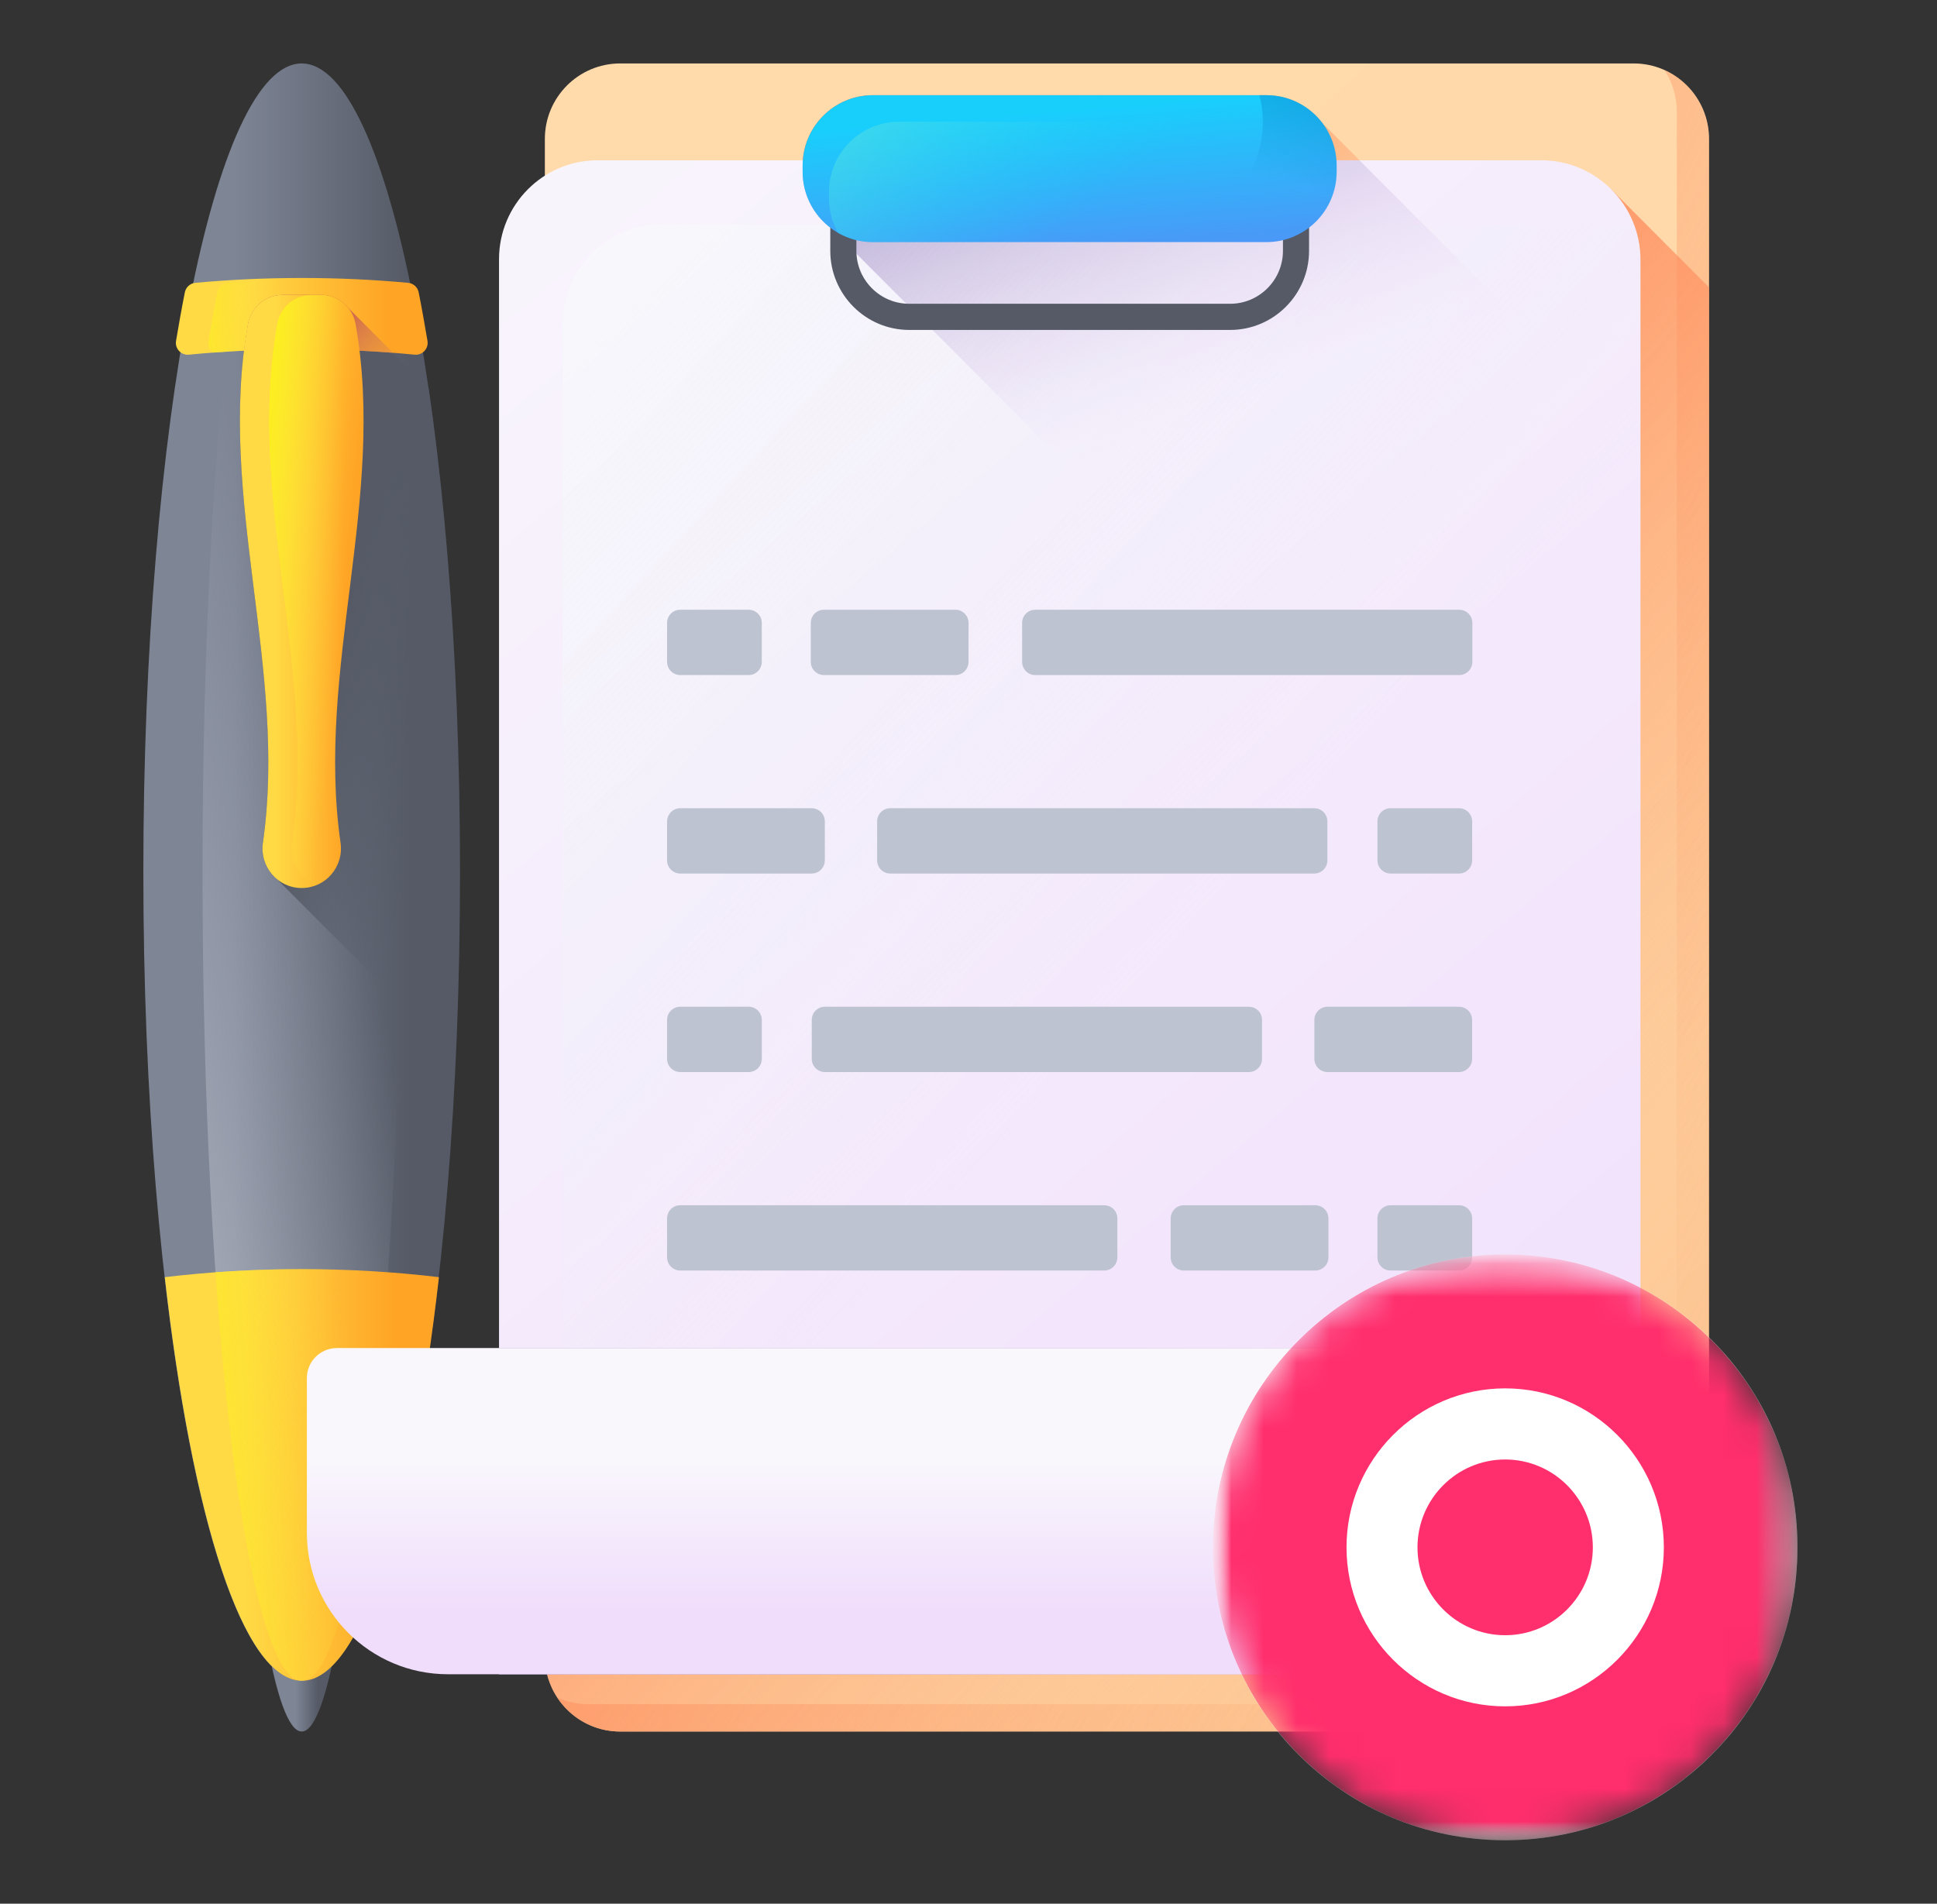 <svg xmlns="http://www.w3.org/2000/svg" width="59" height="58" viewBox="0 0 59 58" fill="none"><rect x="0" y="0" width="59" height="58" fill="#333333" stroke="none"/><g clip-path="url(#clip0_126_304)"><path d="M8.07 49.684C8.402 51.64 8.785 52.754 9.191 52.754C9.598 52.754 9.98 51.64 10.312 49.684H8.07Z" fill="url(#paint0_linear_126_304)"></path><path d="M9.189 51.207C11.853 51.207 14.012 40.177 14.012 26.57C14.012 12.964 11.853 1.933 9.189 1.933C6.526 1.933 4.366 12.964 4.366 26.57C4.366 40.177 6.526 51.207 9.189 51.207Z" fill="url(#paint1_linear_126_304)"></path><path d="M9.191 51.207C10.86 51.207 12.214 40.177 12.214 26.57C12.214 12.964 10.86 1.933 9.191 1.933C7.522 1.933 6.168 12.964 6.168 26.57C6.168 40.177 7.522 51.207 9.191 51.207Z" fill="url(#paint2_linear_126_304)"></path><path d="M9.195 38.666C7.757 38.666 6.359 38.751 5.02 38.911C5.854 46.262 7.412 51.207 9.195 51.207C10.978 51.207 12.535 46.262 13.37 38.911C12.031 38.751 10.633 38.666 9.195 38.666Z" fill="url(#paint3_linear_126_304)"></path><path d="M11.819 38.763C10.962 38.7 10.085 38.666 9.192 38.666C8.299 38.666 7.422 38.7 6.565 38.763C7.085 46.196 8.067 51.207 9.192 51.207C10.317 51.207 11.299 46.196 11.819 38.763Z" fill="url(#paint4_linear_126_304)"></path><path d="M14.014 26.57C14.014 21.047 13.658 15.949 13.057 11.84L10.61 9.387C10.414 9.141 10.115 8.986 9.783 8.986C9.388 8.986 8.993 8.986 8.598 8.986C8.082 8.986 7.644 9.36 7.552 9.87C6.604 15.165 8.768 20.388 8.008 25.677C7.945 26.116 8.124 26.527 8.436 26.784L13.885 32.245C13.969 30.423 14.014 28.524 14.014 26.57Z" fill="url(#paint5_linear_126_304)"></path><path d="M9.192 8.469C8.085 8.469 7.002 8.52 5.951 8.617C5.792 8.631 5.662 8.75 5.63 8.907C5.541 9.353 5.432 9.967 5.362 10.386C5.323 10.62 5.516 10.829 5.752 10.806C6.865 10.698 8.014 10.64 9.191 10.64C10.368 10.64 11.518 10.698 12.631 10.806C12.867 10.829 13.06 10.62 13.021 10.386C12.951 9.967 12.842 9.353 12.753 8.907C12.721 8.75 12.591 8.631 12.431 8.617C11.381 8.52 10.299 8.469 9.192 8.469Z" fill="url(#paint6_linear_126_304)"></path><path d="M13.023 10.386C12.952 9.967 12.844 9.353 12.754 8.907C12.723 8.75 12.593 8.631 12.433 8.617C11.54 8.535 10.622 8.488 9.687 8.475C8.752 8.488 7.835 8.535 6.941 8.617C6.782 8.631 6.652 8.75 6.62 8.907C6.531 9.353 6.422 9.967 6.352 10.386C6.328 10.531 6.392 10.665 6.5 10.742C7.378 10.676 8.277 10.64 9.193 10.64C9.358 10.64 9.523 10.642 9.687 10.644C9.851 10.642 10.016 10.64 10.181 10.64C11.097 10.64 11.996 10.676 12.874 10.742C12.982 10.665 13.047 10.531 13.023 10.386Z" fill="url(#paint7_linear_126_304)"></path><path d="M9.195 10.64C10.14 10.64 11.067 10.678 11.972 10.749L10.614 9.387C10.418 9.141 10.119 8.986 9.787 8.986C9.392 8.986 8.997 8.986 8.603 8.986C8.086 8.986 7.648 9.36 7.557 9.87C7.508 10.141 7.469 10.412 7.436 10.683C8.015 10.655 8.601 10.64 9.195 10.64Z" fill="url(#paint8_linear_126_304)"></path><path d="M9.19 27.055C8.459 27.055 7.904 26.403 8.008 25.677C8.768 20.388 6.604 15.165 7.552 9.87C7.644 9.36 8.082 8.986 8.598 8.986H9.783C10.299 8.986 10.737 9.36 10.829 9.87C11.777 15.165 9.613 20.388 10.373 25.677C10.477 26.403 9.922 27.055 9.19 27.055Z" fill="url(#paint9_linear_126_304)"></path><path d="M8.444 9.87C7.495 15.165 9.66 20.388 8.9 25.677C8.818 26.246 9.142 26.768 9.637 26.968C10.133 26.768 10.457 26.246 10.375 25.677C9.615 20.388 11.78 15.165 10.831 9.87C10.74 9.36 10.302 8.986 9.785 8.986C9.687 8.986 9.588 8.986 9.49 8.986C8.973 8.986 8.535 9.36 8.444 9.87Z" fill="url(#paint10_linear_126_304)"></path><path d="M49.761 52.754H18.891C17.623 52.754 16.596 51.724 16.596 50.454V4.234C16.596 2.963 17.623 1.933 18.891 1.933H49.761C51.029 1.933 52.056 2.963 52.056 4.234V50.454C52.056 51.724 51.029 52.754 49.761 52.754Z" fill="url(#paint11_linear_126_304)"></path><path d="M50.697 2.134C50.935 2.497 51.075 2.932 51.075 3.399V49.619C51.075 50.89 50.047 51.92 48.78 51.92H17.91C17.576 51.92 17.258 51.847 16.972 51.719C17.382 52.342 18.087 52.754 18.888 52.754H49.759C51.026 52.754 52.054 51.724 52.054 50.454V4.234C52.054 3.298 51.496 2.494 50.697 2.134Z" fill="url(#paint12_linear_126_304)"></path><path d="M52.056 50.454V8.755L49.087 5.779V47.148C49.087 48.343 48.121 49.311 46.93 49.311H16.596V50.454C16.596 51.724 17.623 52.754 18.891 52.754H49.761C51.029 52.754 52.056 51.724 52.056 50.454Z" fill="url(#paint13_linear_126_304)"></path><path d="M40.274 3.745C39.883 3.232 39.268 2.9 38.575 2.9H26.587C25.406 2.9 24.448 3.86 24.448 5.044V5.232C24.448 5.927 24.78 6.543 25.292 6.935L45.492 27.183C45.883 27.697 46.498 28.029 47.191 28.029H52.055V15.555L40.274 3.745Z" fill="url(#paint14_linear_126_304)"></path><path d="M45.67 51.009H15.2V7.898C15.2 6.232 16.546 4.883 18.208 4.883H46.941C48.613 4.883 49.968 6.241 49.968 7.917V46.701C49.968 49.08 48.044 51.009 45.67 51.009Z" fill="url(#paint15_linear_126_304)"></path><path d="M20.148 6.835C18.487 6.835 17.14 8.185 17.14 9.85V51.009H45.662C48.036 51.009 49.961 49.08 49.961 46.701V7.917C49.961 7.59 49.909 7.277 49.814 6.982C49.52 6.887 49.207 6.835 48.882 6.835L20.148 6.835Z" fill="url(#paint16_linear_126_304)"></path><path d="M49.089 49.31L41.273 41.476C41.109 41.231 40.83 41.071 40.514 41.071H15.2V51.009H45.67C47.065 51.009 48.304 50.343 49.089 49.31Z" fill="url(#paint17_linear_126_304)"></path><path d="M45.725 51.009H13.646C11.271 51.009 9.347 49.08 9.347 46.7V41.986C9.347 41.48 9.756 41.071 10.261 41.071H40.514C41.019 41.071 41.428 41.48 41.428 41.986V46.7C41.428 49.08 43.351 51.009 45.725 51.009Z" fill="url(#paint18_linear_126_304)"></path><path d="M46.119 50.991V51.01H45.718C45.853 51.01 45.986 51.003 46.119 50.991Z" fill="url(#paint19_linear_126_304)"></path><path d="M33.634 38.709H20.72C20.499 38.709 20.319 38.53 20.319 38.308V37.121C20.319 36.899 20.499 36.72 20.72 36.72H33.634C33.855 36.72 34.034 36.899 34.034 37.121V38.308C34.034 38.53 33.855 38.709 33.634 38.709Z" fill="#BEC3D2"></path><path d="M40.063 38.709H36.059C35.837 38.709 35.658 38.53 35.658 38.308V37.121C35.658 36.899 35.837 36.72 36.059 36.72H40.063C40.284 36.72 40.463 36.899 40.463 37.121V38.308C40.463 38.53 40.284 38.709 40.063 38.709Z" fill="#BEC3D2"></path><path d="M44.441 38.709H42.356C42.135 38.709 41.956 38.53 41.956 38.308V37.121C41.956 36.899 42.135 36.72 42.356 36.72H44.441C44.662 36.72 44.841 36.899 44.841 37.121V38.308C44.841 38.53 44.662 38.709 44.441 38.709Z" fill="#BEC3D2"></path><path d="M40.032 26.614H27.117C26.896 26.614 26.717 26.434 26.717 26.213V25.026C26.717 24.804 26.896 24.624 27.117 24.624H40.032C40.252 24.624 40.432 24.804 40.432 25.026V26.213C40.432 26.434 40.252 26.614 40.032 26.614Z" fill="#BEC3D2"></path><path d="M24.724 26.614H20.72C20.499 26.614 20.319 26.434 20.319 26.213V25.026C20.319 24.804 20.499 24.624 20.72 24.624H24.724C24.945 24.624 25.124 24.804 25.124 25.026V26.213C25.124 26.434 24.945 26.614 24.724 26.614Z" fill="#BEC3D2"></path><path d="M44.441 26.614H42.356C42.135 26.614 41.956 26.434 41.956 26.213V25.026C41.956 24.804 42.135 24.624 42.356 24.624H44.441C44.662 24.624 44.841 24.804 44.841 25.026V26.213C44.841 26.434 44.662 26.614 44.441 26.614Z" fill="#BEC3D2"></path><path d="M31.533 18.577H44.447C44.668 18.577 44.848 18.756 44.848 18.978V20.165C44.848 20.387 44.668 20.567 44.447 20.567H31.533C31.312 20.567 31.133 20.387 31.133 20.165V18.978C31.133 18.756 31.312 18.577 31.533 18.577Z" fill="#BEC3D2"></path><path d="M25.096 18.577H29.101C29.322 18.577 29.501 18.756 29.501 18.978V20.165C29.501 20.387 29.322 20.567 29.101 20.567H25.096C24.875 20.567 24.696 20.387 24.696 20.165V18.978C24.696 18.756 24.875 18.577 25.096 18.577Z" fill="#BEC3D2"></path><path d="M20.72 18.577H22.804C23.025 18.577 23.204 18.756 23.204 18.978V20.165C23.204 20.387 23.025 20.567 22.804 20.567H20.72C20.499 20.567 20.319 20.387 20.319 20.165V18.978C20.319 18.756 20.499 18.577 20.72 18.577Z" fill="#BEC3D2"></path><path d="M25.126 30.672H38.041C38.262 30.672 38.441 30.852 38.441 31.073V32.261C38.441 32.482 38.262 32.662 38.041 32.662H25.126C24.905 32.662 24.726 32.482 24.726 32.261V31.073C24.726 30.852 24.905 30.672 25.126 30.672Z" fill="#BEC3D2"></path><path d="M40.435 30.672H44.44C44.661 30.672 44.84 30.852 44.84 31.073V32.261C44.84 32.482 44.661 32.662 44.44 32.662H40.435C40.214 32.662 40.035 32.482 40.035 32.261V31.073C40.035 30.852 40.214 30.672 40.435 30.672Z" fill="#BEC3D2"></path><path d="M20.72 30.672H22.804C23.025 30.672 23.204 30.852 23.204 31.073V32.26C23.204 32.482 23.025 32.662 22.804 32.662H20.72C20.499 32.662 20.319 32.482 20.319 32.26V31.073C20.319 30.852 20.499 30.672 20.72 30.672Z" fill="#BEC3D2"></path><path d="M49.965 28.029V13.46L41.408 4.883H24.456C24.453 4.936 24.448 4.989 24.448 5.044V5.232C24.448 5.927 24.78 6.544 25.292 6.935L45.492 27.183C45.883 27.697 46.498 28.029 47.191 28.029L49.965 28.029Z" fill="url(#paint20_linear_126_304)"></path><path d="M37.469 10.052H27.694C26.369 10.052 25.29 8.971 25.29 7.642V4.484H39.873V7.642C39.873 8.971 38.794 10.052 37.469 10.052ZM26.085 5.281V7.642C26.085 8.531 26.807 9.255 27.694 9.255H37.469C38.356 9.255 39.078 8.531 39.078 7.642V5.281H26.085Z" fill="#555A66"></path><path d="M38.575 7.376H26.587C25.406 7.376 24.448 6.416 24.448 5.232V5.044C24.448 3.86 25.406 2.9 26.587 2.9H38.575C39.756 2.9 40.713 3.86 40.713 5.044V5.232C40.713 6.416 39.756 7.376 38.575 7.376Z" fill="url(#paint21_linear_126_304)"></path><path d="M27.389 3.709C26.208 3.709 25.25 4.668 25.25 5.852V6.041C25.25 6.425 25.353 6.785 25.529 7.096C25.84 7.273 26.199 7.376 26.582 7.376H38.57C39.751 7.376 40.708 6.416 40.708 5.232V5.043C40.708 4.659 40.606 4.3 40.43 3.988C40.119 3.811 39.76 3.708 39.377 3.708L27.389 3.709Z" fill="url(#paint22_linear_126_304)"></path><path d="M38.578 2.9H38.362C38.429 3.158 38.465 3.429 38.465 3.709C38.465 5.484 37.029 6.924 35.258 6.924H25.28C25.642 7.206 26.096 7.376 26.59 7.376H38.578C39.759 7.376 40.717 6.416 40.717 5.232V5.044C40.717 3.86 39.759 2.9 38.578 2.9Z" fill="url(#paint23_linear_126_304)"></path><mask id="mask0_126_304" style="mask-type:luminance" maskUnits="userSpaceOnUse" x="36" y="38" width="19" height="19"><path d="M45.847 38.219H45.847C40.93 38.219 36.944 42.205 36.944 47.122V47.164C36.944 52.081 40.93 56.067 45.847 56.067H45.847C50.764 56.067 54.749 52.081 54.749 47.164V47.122C54.749 42.205 50.764 38.219 45.847 38.219Z" fill="white"></path></mask><g mask="url(#mask0_126_304)"><path d="M45.847 38.219H45.847C40.93 38.219 36.944 42.205 36.944 47.122V47.164C36.944 52.081 40.93 56.067 45.847 56.067H45.847C50.764 56.067 54.749 52.081 54.749 47.164V47.122C54.749 42.205 50.764 38.219 45.847 38.219Z" fill="white"></path><mask id="mask1_126_304" style="mask-type:luminance" maskUnits="userSpaceOnUse" x="36" y="38" width="19" height="19"><path d="M54.749 38.219H36.944V56.067H54.749V38.219Z" fill="white"></path></mask><g mask="url(#mask1_126_304)"><mask id="mask2_126_304" style="mask-type:luminance" maskUnits="userSpaceOnUse" x="36" y="38" width="19" height="19"><path d="M54.749 38.219H36.944V56.067H54.749V38.219Z" fill="white"></path></mask><g mask="url(#mask2_126_304)"><path fill-rule="evenodd" clip-rule="evenodd" d="M45.847 44.466C44.374 44.466 43.176 45.667 43.176 47.143C43.176 48.619 44.374 49.82 45.847 49.82C47.319 49.82 48.517 48.619 48.517 47.143C48.517 45.667 47.319 44.466 45.847 44.466Z" fill="#FF2E6C"></path><path fill-rule="evenodd" clip-rule="evenodd" d="M45.847 38.219C40.938 38.219 36.944 42.222 36.944 47.143C36.944 52.064 40.938 56.067 45.847 56.067C50.755 56.067 54.749 52.064 54.749 47.143C54.749 42.222 50.755 38.219 45.847 38.219ZM45.847 51.987C43.182 51.987 41.014 49.814 41.014 47.143C41.014 44.472 43.182 42.299 45.847 42.299C48.511 42.299 50.68 44.472 50.68 47.143C50.68 49.814 48.511 51.987 45.847 51.987Z" fill="#FF2E6C"></path></g></g></g></g><defs><linearGradient id="paint0_linear_126_304" x1="9.004" y1="51.219" x2="9.684" y2="51.219" gradientUnits="userSpaceOnUse"><stop stop-color="#7E8595"></stop><stop offset="1" stop-color="#555A66"></stop></linearGradient><linearGradient id="paint1_linear_126_304" x1="7.131" y1="26.57" x2="12.516" y2="26.57" gradientUnits="userSpaceOnUse"><stop stop-color="#7E8595"></stop><stop offset="1" stop-color="#555A66"></stop></linearGradient><linearGradient id="paint2_linear_126_304" x1="10.48" y1="26.244" x2="-5.802" y2="30.351" gradientUnits="userSpaceOnUse"><stop stop-color="#BEC3D2" stop-opacity="0"></stop><stop offset="0.221" stop-color="#C5C9D7" stop-opacity="0.221"></stop><stop offset="0.534" stop-color="#D7DAE3" stop-opacity="0.534"></stop><stop offset="0.901" stop-color="#F6F6F8" stop-opacity="0.901"></stop><stop offset="1" stop-color="white"></stop></linearGradient><linearGradient id="paint3_linear_126_304" x1="7.413" y1="44.937" x2="12.074" y2="44.937" gradientUnits="userSpaceOnUse"><stop stop-color="#FFDA45"></stop><stop offset="1" stop-color="#FFA425"></stop></linearGradient><linearGradient id="paint4_linear_126_304" x1="10.754" y1="44.776" x2="5.609" y2="45.149" gradientUnits="userSpaceOnUse"><stop stop-color="#FFDA45" stop-opacity="0"></stop><stop offset="1" stop-color="#FCEE21"></stop></linearGradient><linearGradient id="paint5_linear_126_304" x1="13.994" y1="21.166" x2="10.189" y2="20.17" gradientUnits="userSpaceOnUse"><stop stop-color="#555A66" stop-opacity="0"></stop><stop offset="1" stop-color="#555A66"></stop></linearGradient><linearGradient id="paint6_linear_126_304" x1="7.555" y1="9.639" x2="11.836" y2="9.639" gradientUnits="userSpaceOnUse"><stop stop-color="#FFDA45"></stop><stop offset="1" stop-color="#FFA425"></stop></linearGradient><linearGradient id="paint7_linear_126_304" x1="8.574" y1="9.716" x2="5.815" y2="9.833" gradientUnits="userSpaceOnUse"><stop stop-color="#FFDA45" stop-opacity="0"></stop><stop offset="1" stop-color="#FCEE21"></stop></linearGradient><linearGradient id="paint8_linear_126_304" x1="12.877" y1="13.291" x2="9.002" y2="10.018" gradientUnits="userSpaceOnUse"><stop stop-color="#FFDA45" stop-opacity="0"></stop><stop offset="1" stop-color="#B53759"></stop></linearGradient><linearGradient id="paint9_linear_126_304" x1="8.387" y1="18.021" x2="10.489" y2="18.021" gradientUnits="userSpaceOnUse"><stop stop-color="#FFDA45"></stop><stop offset="1" stop-color="#FFA425"></stop></linearGradient><linearGradient id="paint10_linear_126_304" x1="10.529" y1="18.056" x2="7.723" y2="17.776" gradientUnits="userSpaceOnUse"><stop stop-color="#FFDA45" stop-opacity="0"></stop><stop offset="1" stop-color="#FCEE21"></stop></linearGradient><linearGradient id="paint11_linear_126_304" x1="21.358" y1="13.281" x2="56.814" y2="51.549" gradientUnits="userSpaceOnUse"><stop stop-color="#FFDAAA"></stop><stop offset="0.421" stop-color="#FFD8A8"></stop><stop offset="0.652" stop-color="#FED1A0"></stop><stop offset="0.836" stop-color="#FDC592"></stop><stop offset="0.995" stop-color="#FCB47F"></stop><stop offset="1" stop-color="#FCB37E"></stop></linearGradient><linearGradient id="paint12_linear_126_304" x1="58.037" y1="39.704" x2="8.571" y2="14.043" gradientUnits="userSpaceOnUse"><stop stop-color="#FCB37E" stop-opacity="0"></stop><stop offset="1" stop-color="#FF7044"></stop></linearGradient><linearGradient id="paint13_linear_126_304" x1="48.132" y1="42.161" x2="24.308" y2="21.188" gradientUnits="userSpaceOnUse"><stop stop-color="#FCB37E" stop-opacity="0"></stop><stop offset="1" stop-color="#FF7044"></stop></linearGradient><linearGradient id="paint14_linear_126_304" x1="41.384" y1="14.104" x2="29.859" y2="2.086" gradientUnits="userSpaceOnUse"><stop stop-color="#FCB37E" stop-opacity="0"></stop><stop offset="1" stop-color="#FF7044"></stop></linearGradient><linearGradient id="paint15_linear_126_304" x1="10.217" y1="2.355" x2="53.646" y2="53.669" gradientUnits="userSpaceOnUse"><stop stop-color="#F9F7FC"></stop><stop offset="1" stop-color="#F0DDFC"></stop></linearGradient><linearGradient id="paint16_linear_126_304" x1="35.197" y1="30.587" x2="5.358" y2="3.118" gradientUnits="userSpaceOnUse"><stop stop-color="#E9EDF5" stop-opacity="0"></stop><stop offset="1" stop-color="white"></stop></linearGradient><linearGradient id="paint17_linear_126_304" x1="42.892" y1="60.921" x2="28.759" y2="46.821" gradientUnits="userSpaceOnUse"><stop stop-color="#F0DDFC" stop-opacity="0"></stop><stop offset="0.289" stop-color="#C8B7E0" stop-opacity="0.289"></stop><stop offset="0.592" stop-color="#A595C8" stop-opacity="0.592"></stop><stop offset="0.84" stop-color="#8F81B8" stop-opacity="0.84"></stop><stop offset="1" stop-color="#8779B3"></stop></linearGradient><linearGradient id="paint18_linear_126_304" x1="27.536" y1="44.379" x2="27.536" y2="49.102" gradientUnits="userSpaceOnUse"><stop stop-color="#F9F7FC"></stop><stop offset="1" stop-color="#F0DDFC"></stop></linearGradient><linearGradient id="paint19_linear_126_304" x1="45.851" y1="50.932" x2="46.068" y2="51.149" gradientUnits="userSpaceOnUse"><stop stop-color="#F9F7FC"></stop><stop offset="1" stop-color="#F0DDFC"></stop></linearGradient><linearGradient id="paint20_linear_126_304" x1="38.219" y1="12.284" x2="32.996" y2="-1.82" gradientUnits="userSpaceOnUse"><stop stop-color="#F0DDFC" stop-opacity="0"></stop><stop offset="0.289" stop-color="#C8B7E0" stop-opacity="0.289"></stop><stop offset="0.592" stop-color="#A595C8" stop-opacity="0.592"></stop><stop offset="0.84" stop-color="#8F81B8" stop-opacity="0.84"></stop><stop offset="1" stop-color="#8779B3"></stop></linearGradient><linearGradient id="paint21_linear_126_304" x1="32.44" y1="3.359" x2="32.788" y2="7.738" gradientUnits="userSpaceOnUse"><stop stop-color="#18CFFC"></stop><stop offset="1" stop-color="#4A98F7"></stop></linearGradient><linearGradient id="paint22_linear_126_304" x1="33.438" y1="6.122" x2="27.595" y2="-1.234" gradientUnits="userSpaceOnUse"><stop stop-color="#18CFFC" stop-opacity="0"></stop><stop offset="1" stop-color="#65E1DC"></stop></linearGradient><linearGradient id="paint23_linear_126_304" x1="33.472" y1="4.193" x2="35.284" y2="-3.452" gradientUnits="userSpaceOnUse"><stop stop-color="#0469BC" stop-opacity="0"></stop><stop offset="1" stop-color="#0469BC"></stop></linearGradient><clipPath id="clip0_126_304"><rect width="58" height="58" fill="white" transform="translate(0.5)"></rect></clipPath></defs></svg>